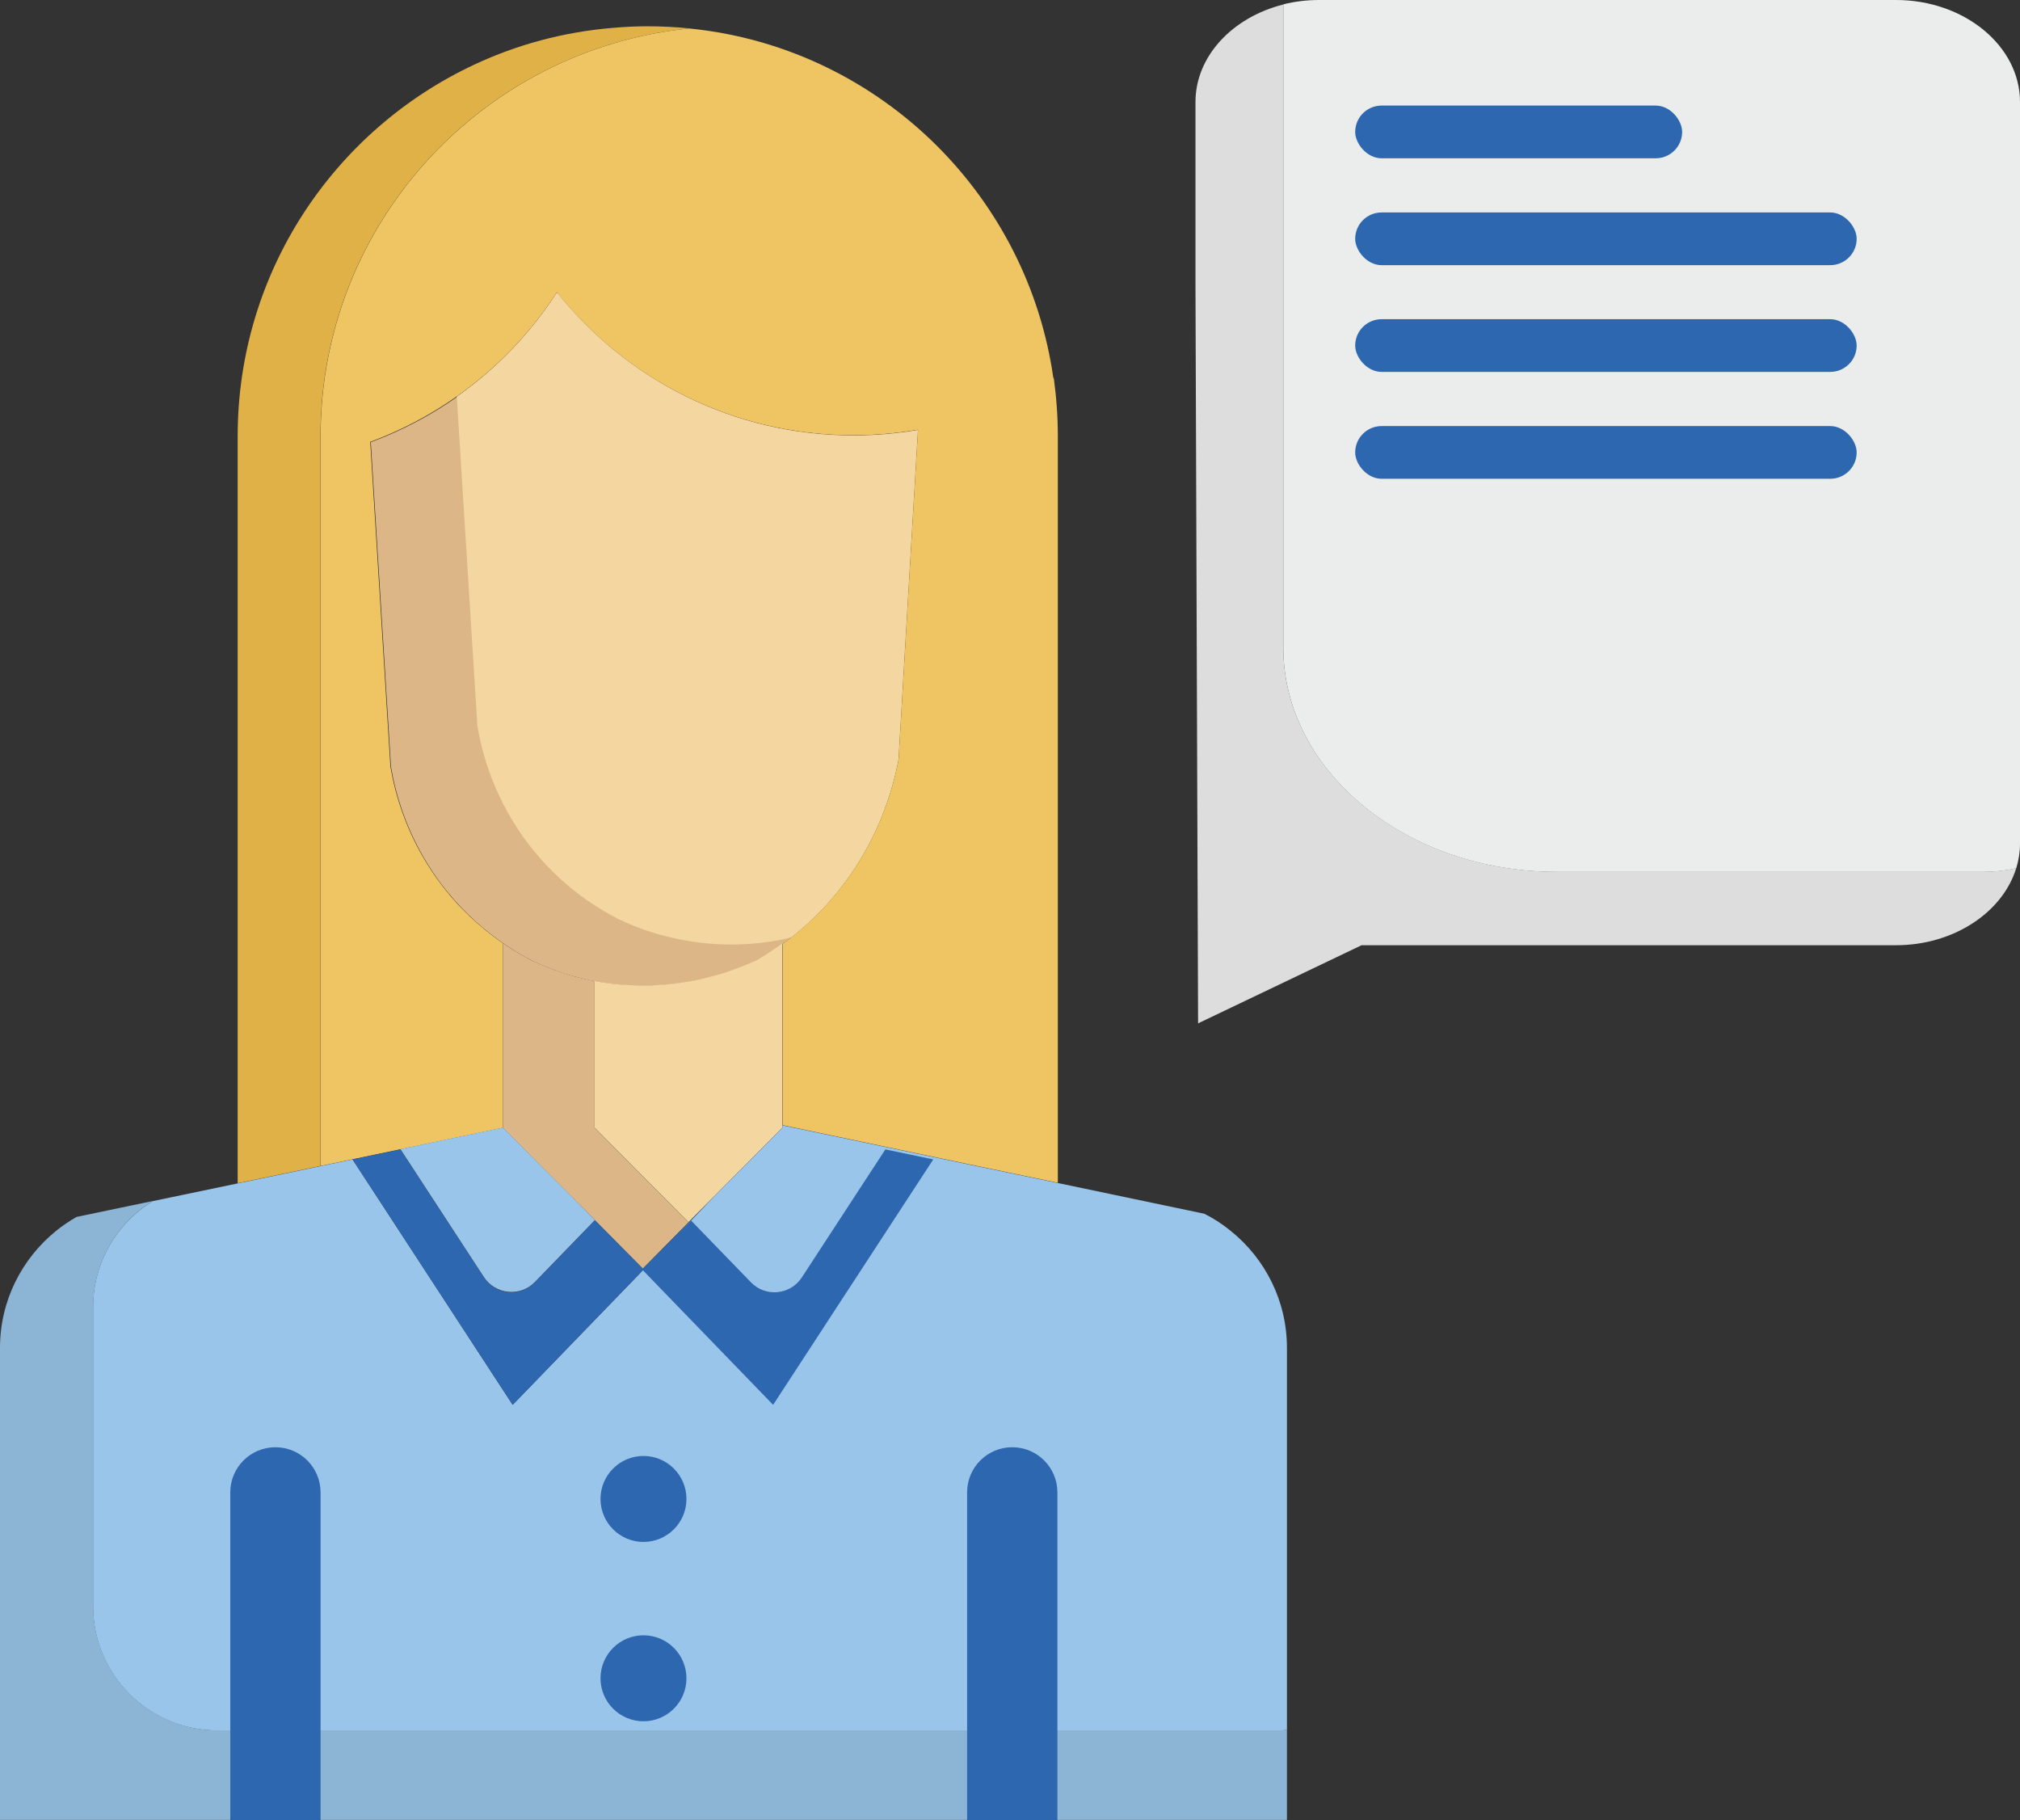 <?xml version="1.0" encoding="UTF-8"?>
<svg xmlns="http://www.w3.org/2000/svg" id="Calque_2" data-name="Calque 2" viewBox="0 0 139.13 125.33">
  <rect x="0" y="0" width="139.13" height="125.33" fill="#333333" stroke="none"/>
  <defs>
    <style>
      .cls-1 {
        fill: #9ac5eb;
      }

      .cls-1, .cls-2, .cls-3, .cls-4, .cls-5, .cls-6, .cls-7, .cls-8, .cls-9 {
        stroke-width: 0px;
      }

      .cls-2 {
        fill: #e0b146;
      }

      .cls-3 {
        fill: #ddb687;
      }

      .cls-4 {
        fill: #f3d6a0;
      }

      .cls-5 {
        fill: #ddd;
      }

      .cls-6 {
        fill: #ebeded;
      }

      .cls-7 {
        fill: #8cb4d4;
      }

      .cls-8 {
        fill: #efc462;
      }

      .cls-9 {
        fill: #2d67b0;
      }
    </style>
  </defs>
  <g id="Calque_1-2" data-name="Calque 1">
    <g>
      <path class="cls-3" d="m63.22,29.6c-.45,7.57-.9,15.14-1.34,22.71-.38,1.99-1.4,5.82-4.48,9.45-.96,1.14-1.96,2.06-2.9,2.79-.21.16-.41.32-.6.46-.61.45-1.19.81-1.7,1.12-.12.06-.26.11-.4.18-.14.06-.29.13-.46.19-.24.1-.5.2-.78.3-.09.04-.18.06-.28.1-.2.07-.41.14-.62.2-.43.13-.88.25-1.38.36-.23.06-.48.11-.74.15h0s-.01,0-.02,0c-.23.04-.47.08-.72.11-.16.02-.32.04-.48.06-.18.02-.36.04-.55.05-.72.06-1.49.08-2.28.04-.23,0-.44-.03-.66-.04-.34-.04-.67-.07-.99-.11-.29-.04-.58-.09-.85-.14-.38-.07-.75-.16-1.11-.25-.15-.04-.3-.08-.44-.12-.29-.08-.57-.16-.83-.26-.14-.04-.26-.09-.38-.14-.63-.22-1.17-.46-1.61-.67-.55-.28-1.21-.66-1.94-1.17-1.2-.83-2.58-1.98-3.87-3.56-2.75-3.38-3.59-6.88-3.88-8.6-.46-7.45-.93-14.9-1.39-22.36,2.13-.79,4.14-1.85,5.97-3.14,2.73-1.92,5.08-4.36,6.89-7.17,4.77,6,12.14,9.85,20.41,9.85,1.52,0,3.01-.13,4.46-.38Z"></path>
      <path class="cls-4" d="m63.22,29.6c-.45,7.57-.9,15.14-1.34,22.71-.38,1.99-1.4,5.82-4.48,9.45-.96,1.14-1.96,2.06-2.9,2.79-.2.05-.4.09-.6.14-1.29.26-2.79.41-4.44.33-3.07-.16-5.46-1.05-6.89-1.74-.58-.3-1.31-.72-2.11-1.27-1.17-.82-2.48-1.93-3.71-3.44-2.75-3.38-3.59-6.88-3.87-8.6-.47-7.55-.95-15.11-1.42-22.66,2.73-1.92,5.08-4.36,6.89-7.17,4.77,6,12.14,9.85,20.41,9.85,1.52,0,3.01-.13,4.46-.38Z"></path>
      <path class="cls-2" d="m47.46,1.96c-1.76.18-3.46.51-5.11,1-3.45,1.01-6.62,2.65-9.38,4.81-6.63,5.16-10.9,13.22-10.9,22.28v50.24l-5.6,1.17-.1.02V30.04c0-11.33,6.68-21.11,16.32-25.6,2.93-1.37,6.13-2.24,9.51-2.52.79-.07,1.59-.11,2.4-.11.96,0,1.91.05,2.85.14Z"></path>
      <path class="cls-8" d="m72.55,26.03c-.88-6.19-3.77-11.73-7.98-15.95-4.47-4.47-10.44-7.46-17.1-8.12-1.76.18-3.46.51-5.11,1-3.45,1.01-6.62,2.65-9.38,4.81-6.63,5.16-10.9,13.22-10.9,22.28v50.24l.57-.12,1.63-.34,3.3-.69,7.06-1.48h0v-12.71c-.56-.38-1.17-.85-1.78-1.39-.7-.61-1.41-1.33-2.09-2.17-2.75-3.38-3.59-6.88-3.88-8.6-.46-7.45-.93-14.9-1.39-22.36,2.13-.79,4.14-1.85,5.97-3.14,2.73-1.92,5.08-4.36,6.89-7.17,4.77,6,12.14,9.85,20.41,9.85,1.52,0,3.01-.13,4.46-.38-.45,7.57-.9,15.14-1.34,22.71-.38,1.99-1.4,5.82-4.48,9.45-.96,1.14-1.96,2.06-2.9,2.79-.21.16-.41.32-.6.46v12.49h.04s12.72,2.67,12.72,2.67l6.19,1.29V30.04c0-1.36-.1-2.7-.28-4.01Z"></path>
      <path class="cls-3" d="m47.42,84.17l-.6.61-2.55,2.58-2.56-2.58-.74-.75-1.55-1.57-1-1-1.32-1.32-2.46-2.48h0v-12.71c.73.51,1.39.88,1.94,1.17.45.21.99.45,1.61.67.12.05.25.09.38.14.26.09.54.18.83.26.14.04.29.09.44.12.36.09.73.18,1.11.25v10.1l2.47,2.49.66.66.65.66,1,1,1.69,1.7Z"></path>
      <path class="cls-4" d="m53.89,65v12.65l-2.47,2.49-1.32,1.32-.81.82-.18.18-1.69,1.7-1.69-1.7-1-1-.65-.66-.66-.66-2.47-2.49v-10.1c.28.06.56.1.85.14.32.04.65.09.99.11.22.01.43.04.66.04.8.04,1.57.03,2.28-.04.19,0,.38-.03.55-.05.16-.01.33-.04.48-.06.25-.03.48-.07.72-.11,0,0,.01,0,.02,0h0c.26-.04.51-.09.74-.15.5-.11.95-.23,1.38-.36.21-.06.42-.13.62-.2.1-.04.19-.06.28-.1.28-.1.54-.2.78-.3.16-.06.31-.13.46-.19.14-.06.28-.12.4-.18.31-.18.63-.38.97-.61.23-.16.48-.32.73-.51Z"></path>
      <path class="cls-1" d="m88.64,92.82v26.31c-.22.02-.44.03-.67.03H14.95c-4.7,0-8.54-3.84-8.54-8.54v-20.62c0-3.08,1.66-5.8,4.12-7.29l1.15-.24,4.7-.98.1-.02,5.6-1.17.57-.12,1.63-.34,1.79,2.74,9.24,14.16,11.77-12.16,2.03-2.11.18-.18.81-.82,1.32-1.32,2.47-2.49v-.16h.04s12.72,2.67,12.72,2.67l6.19,1.29,4.77,1,5.34,1.12c.66.33,1.27.73,1.84,1.2,2.35,1.9,3.85,4.8,3.85,8.04Z"></path>
      <path class="cls-7" d="m88.64,119.12v6.2H0v-32.51c0-3.24,1.51-6.14,3.85-8.04.44-.36.92-.68,1.42-.97l5.27-1.1c-2.46,1.49-4.12,4.21-4.12,7.29v20.62c0,4.7,3.84,8.54,8.54,8.54h73.02c.23,0,.45,0,.67-.03Z"></path>
      <path class="cls-9" d="m49.11,82.47l-2.03,2.11-11.77,12.16-9.24-14.16-1.79-2.74,3.3-.69,5.75,8.81c.79,1.22,2.51,1.38,3.51.34l4.12-4.25.74.75,2.56,2.58,2.55-2.58.6-.61,1.69-1.7Z"></path>
      <path class="cls-9" d="m39.45,82.47l2.03,2.11,11.77,12.16,9.24-14.16,1.79-2.74-3.3-.69-5.75,8.81c-.79,1.22-2.51,1.38-3.51.34l-4.12-4.25-.74.75-2.56,2.58-2.55-2.58-.6-.61-1.69-1.7Z"></path>
      <path class="cls-1" d="m40.96,84.03l-4.12,4.25c-1,1.04-2.72.87-3.51-.34l-5.75-8.81,7.06-1.48,2.46,2.48,1.32,1.32,1,1,1.55,1.57Z"></path>
      <circle class="cls-9" cx="44.32" cy="103.22" r="2.96"></circle>
      <circle class="cls-9" cx="44.32" cy="115.57" r="2.96"></circle>
      <path class="cls-9" d="m18.97,99.66h0c1.72,0,3.11,1.39,3.11,3.11v22.56h-6.22v-22.56c0-1.72,1.39-3.11,3.11-3.11Z"></path>
      <path class="cls-9" d="m69.72,99.66h0c1.72,0,3.11,1.39,3.11,3.11v22.56h-6.22v-22.56c0-1.72,1.39-3.11,3.11-3.11Z"></path>
      <path class="cls-6" d="m139.13,7.02v51.06c0,.59-.09,1.16-.26,1.71-.71.16-1.46.25-2.23.25h-29.48c-.85,0-1.68-.05-2.49-.14-9.16-1.01-16.28-7.5-16.28-15.29V.3c.79-.2,1.62-.3,2.48-.3h39.72c4.7,0,8.54,3.16,8.54,7.02Z"></path>
      <path class="cls-5" d="m138.87,59.78c-.93,3.04-4.3,5.31-8.28,5.31h-36.81l-11.26,5.38-.04-11.15-.05-14.17-.09-25.32V7.02c0-3.15,2.56-5.84,6.05-6.71v44.29c0,7.79,7.13,14.28,16.28,15.29.81.09,1.64.14,2.49.14h29.48c.77,0,1.52-.09,2.23-.25Z"></path>
      <rect class="cls-9" x="93.34" y="7.27" width="22.52" height="3.63" rx="1.82" ry="1.82"></rect>
      <rect class="cls-9" x="93.34" y="14.63" width="34.54" height="3.63" rx="1.82" ry="1.82"></rect>
      <rect class="cls-9" x="93.34" y="21.98" width="34.54" height="3.63" rx="1.82" ry="1.82"></rect>
      <rect class="cls-9" x="93.34" y="29.34" width="34.54" height="3.63" rx="1.82" ry="1.82"></rect>
    </g>
  </g>
</svg>
